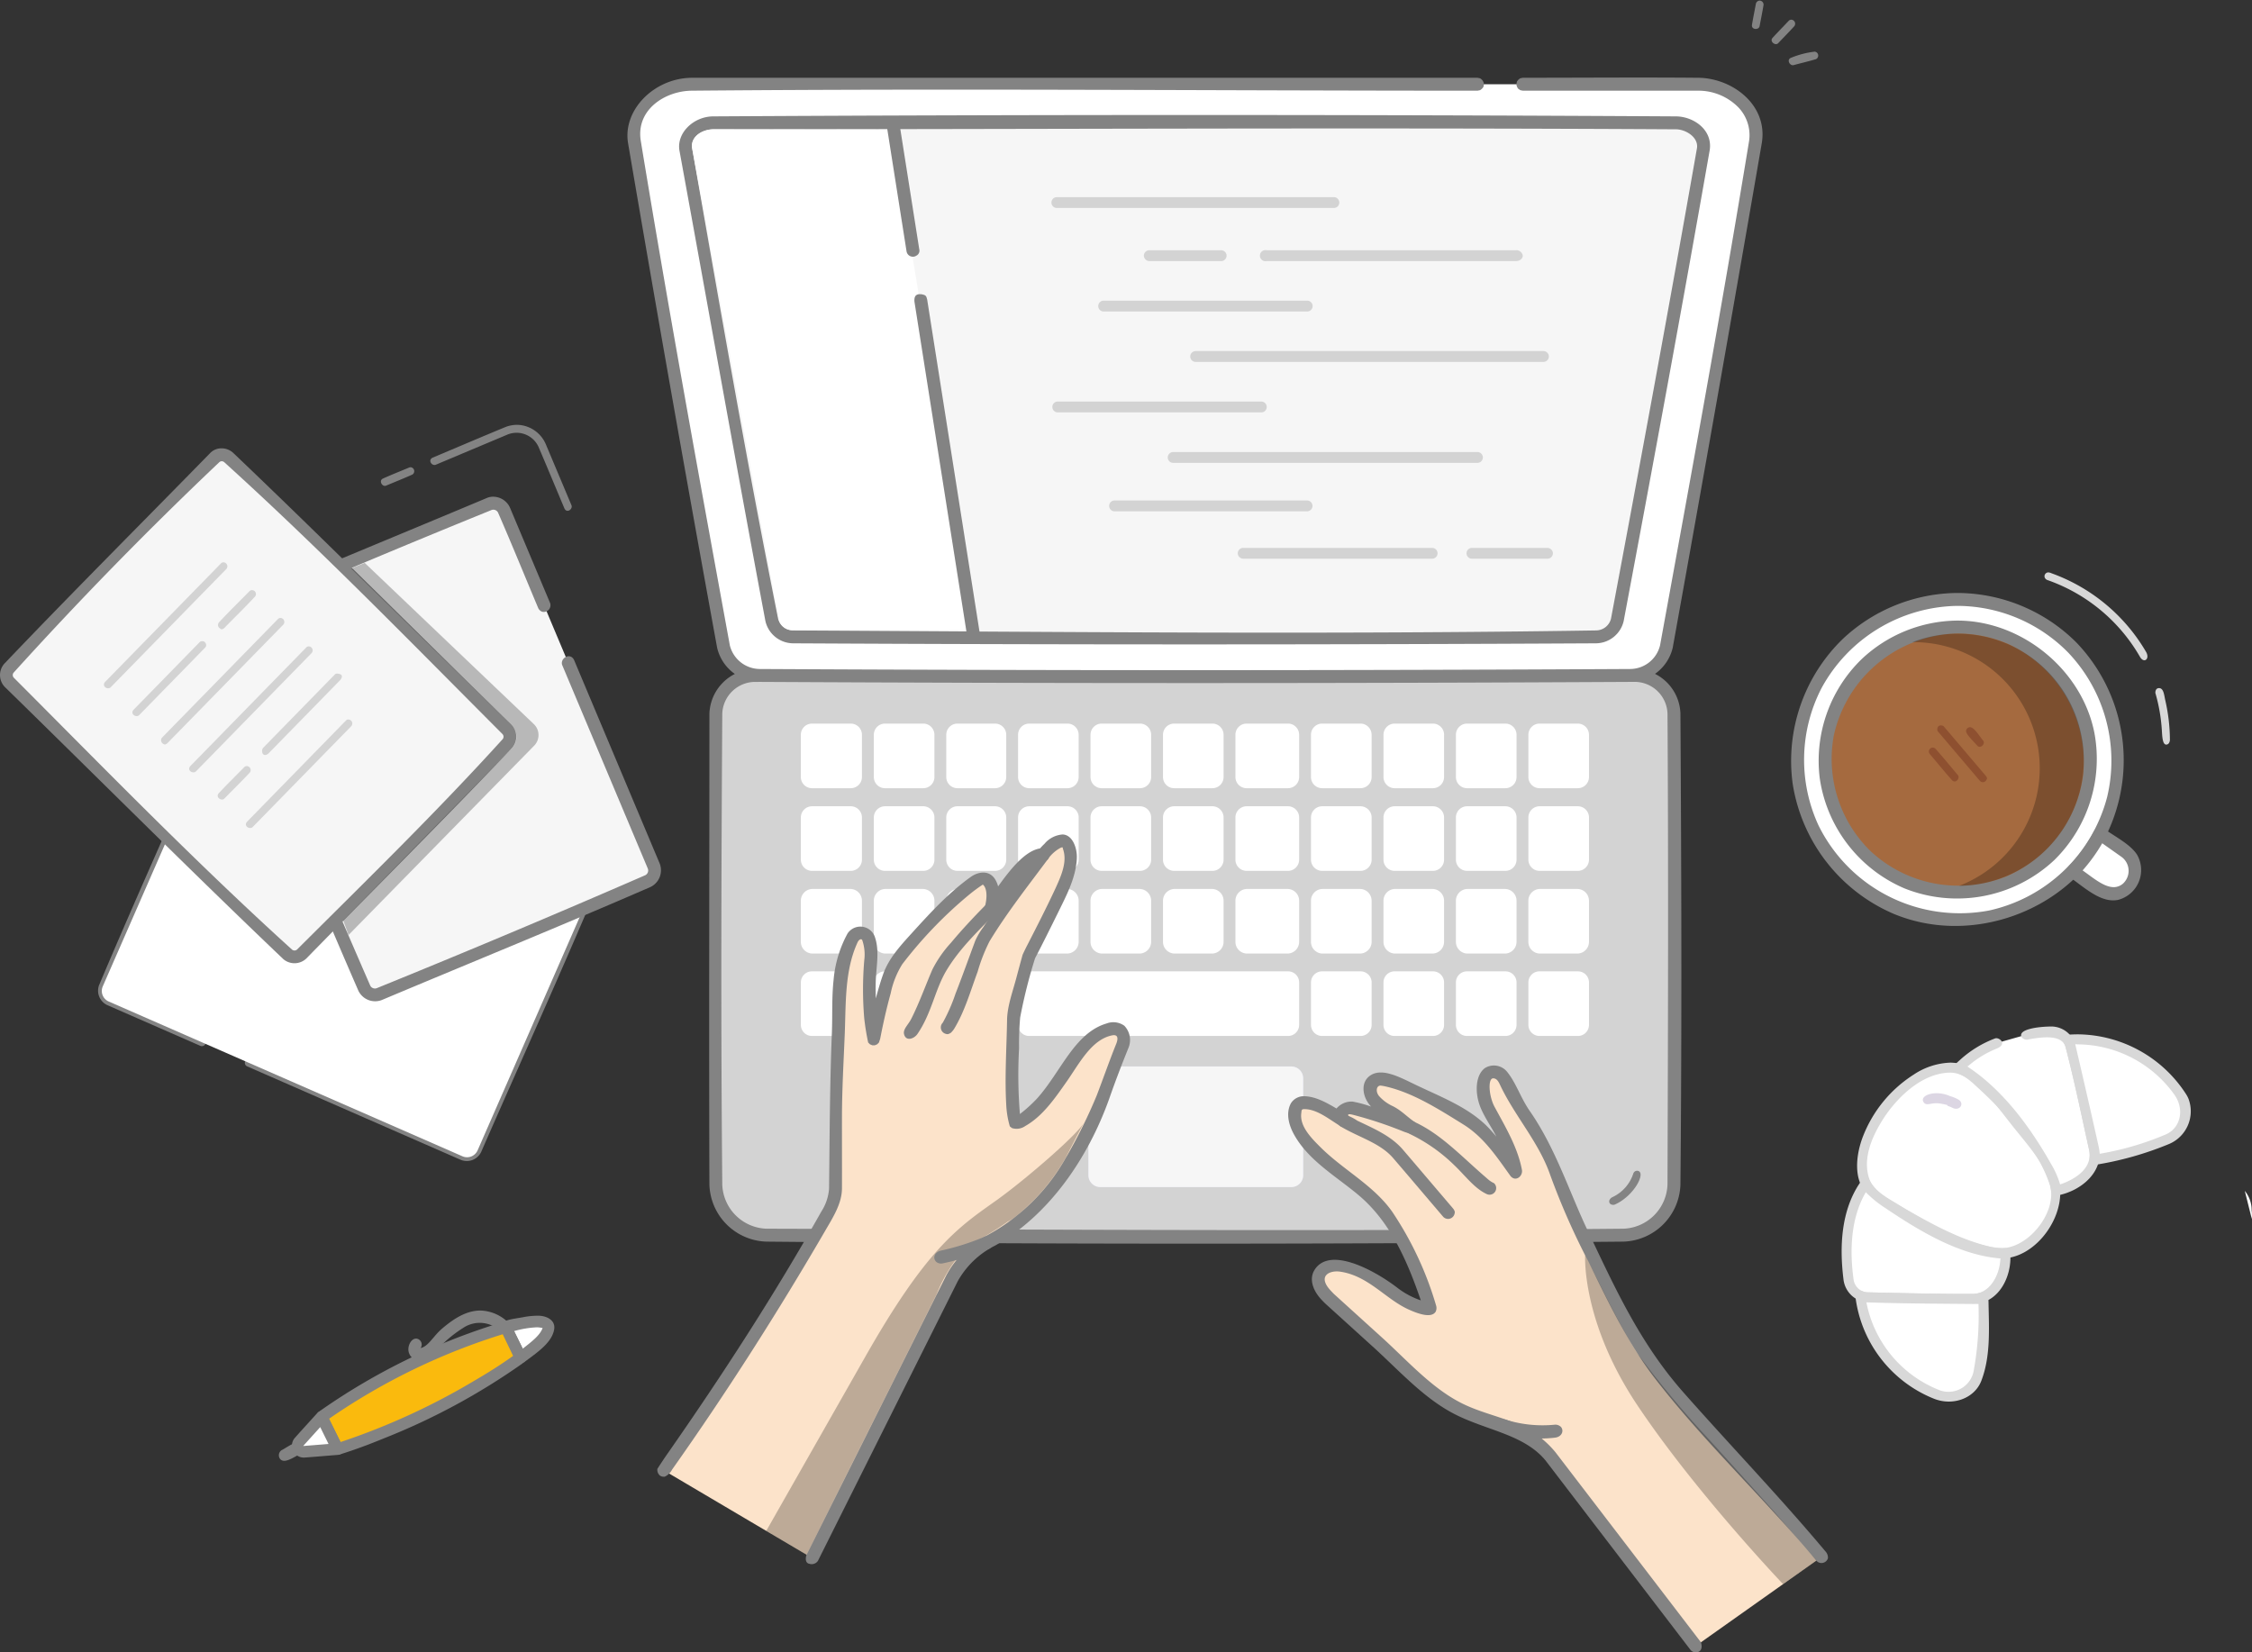 <svg xmlns="http://www.w3.org/2000/svg" width="393.449" height="288.705" viewBox="0 0 393.449 288.705">
  <rect x="0" y="0" width="393.449" height="288.705" fill="#333333" stroke="none"/>
  <g id="Сгруппировать_20378" data-name="Сгруппировать 20378" transform="translate(-1154 -185.33)">
    <path id="Shape" d="M42.184,37.537c0,.035,0,.067,0,.1a11.517,11.517,0,0,1-8.829,10.9l-.1.018c-4.473.76-22.833-8.671-24.323-12.189a.014.014,0,0,1,0-.007C6.439,30.4,12.244,23.2,12.623,22.727s6.221-7.645,12.57-6.447a.017.017,0,0,1,.008,0C28.953,17.008,42,33,42.184,37.537Z" transform="translate(1471.016 355.718)" fill="#fff"/>
    <path id="Shape-2" data-name="Shape" d="M22.756,14.231a13.979,13.979,0,0,1,1.543.147c.68.135,3.741,2.176,6.233,4.779,4.186,4.373,8.2,9.169,10.668,14.542,2.807,6.118-3.431,15.348-10.2,14.709-4.316-.408-8.415-2.55-12.454-4.6-3.835-1.942-7.9-3.929-10.653-6.966-2.1-2.32-1.724-6.476-.472-9.707a22.441,22.441,0,0,1,8.874-10.815A12.274,12.274,0,0,1,22.756,14.231Zm-.141,1.751c-5.089.083-9.481,4.629-11.759,8.251-2.047,3.255-3.637,7.2-2.161,10.737.739,1.77,3.118,2.952,5.277,4.287,5.219,3.228,10.793,6.419,16.7,7.343,5.3.829,10.953-6.355,9.369-11.085-2.264-6.765-7.968-12.7-12.753-17.093C25.979,17.215,24.64,15.967,22.615,15.982Z" transform="translate(1472.057 356.758)" fill="#d8d8d8"/>
    <path id="Shape-3" data-name="Shape" d="M30.173,72.541a10.875,10.875,0,0,1-.94,5.006,5.229,5.229,0,0,1-2.918,2.678,5.305,5.305,0,0,1-1.937.333l-18.3-.278a3.382,3.382,0,0,1-3.3-2.927c-.559-4.1-.9-11.693,2.968-16.984C7.243,63.889,25.6,73.318,30.075,72.558,30.109,72.553,30.14,72.548,30.173,72.541Z" transform="translate(1474.202 331.718)" fill="#fff"/>
    <path id="Shape-4" data-name="Shape" d="M4.835,58.472c.528.116.531.326.762.7,1.525,2.4,4.555,3.8,7.4,5.4,4.371,2.467,8.934,4.811,13.679,5.876a11.945,11.945,0,0,0,2.363.183c1.013-.036,1.016,1.51.885,2.742-.375,3.5-2.645,7.014-6.541,7.025-6.158-.055-12.319-.075-18.474-.282a4.536,4.536,0,0,1-4.1-4.085C.1,70.274.431,64.138,3.614,59.354,3.949,58.85,4.218,58.406,4.835,58.472Zm-.142,2.458C2.065,65.431,1.87,71.161,2.6,76.245A2.58,2.58,0,0,0,5.007,78.37c6.143.135,12.287.3,18.432.28,2.77-.04,4.628-2.978,4.793-6.126,0,0,.357-.042-.436-.113-7.028-.7-13.91-4.884-19.6-8.725a19.688,19.688,0,0,1-3.452-2.779S4.749,60.835,4.693,60.929Z" transform="translate(1475.259 332.753)" fill="#d8d8d8"/>
    <path id="Shape-5" data-name="Shape" d="M57,2.919a36.844,36.844,0,0,1,4.235-.559,3.381,3.381,0,0,1,3.035,1.451,3.346,3.346,0,0,1,.513,1.166l4.08,17.838a5.32,5.32,0,0,1,.076,1.963,5.23,5.23,0,0,1-2.012,3.412,10.874,10.874,0,0,1-4.7,1.961c0-.033,0-.066,0-.1C62.035,25.517,48.991,9.523,45.239,8.8a17.458,17.458,0,0,1,6.778-4.469" transform="translate(1450.979 363.204)" fill="#fff"/>
    <path id="Shape-6" data-name="Shape" d="M60.484.436a4.39,4.39,0,0,1,4.1,3.257q2.1,8.969,4.108,17.961c.819,3.916-2.8,7.444-7.246,8.3a1.16,1.16,0,0,1-1.157-1.1c-.57-3.914-3.771-7.359-6.6-10.913-2.756-3.467-5.476-7.444-9.272-9.187-.819-.376-.956-.351-1.067-.77-.192-.717.466-1.15,1.161-1.8A19.118,19.118,0,0,1,50.535,2.52c.7-.277,2.229.976.307,1.766a17.554,17.554,0,0,0-5.05,3.1s-.5-.229.431.395C52.167,11.851,56.789,18.2,60.314,24.433A15.235,15.235,0,0,1,61.9,28.02s5.967-1.727,5.074-6c-1.328-6-2.565-12.029-4.113-17.979-.6-2.183-3.846-1.856-6.744-1.3A1.13,1.13,0,0,1,55.2,2.32C54.39.928,58.086.434,60.484.436Z" transform="translate(1452.021 364.242)" fill="#d8d8d8"/>
    <path id="Shape-7" data-name="Shape" d="M29.144,103.542A54.49,54.49,0,0,1,28.17,117.2a5.024,5.024,0,0,1-6.628,3.568A21.353,21.353,0,0,1,7.657,103.343l.006-.005a3.342,3.342,0,0,0,1.247.26l18.3.278A5.3,5.3,0,0,0,29.144,103.542Z" transform="translate(1471.372 308.403)" fill="#fff"/>
    <path id="Shape-8" data-name="Shape" d="M6.719,101.424a1.215,1.215,0,0,1,.416.126,2.572,2.572,0,0,0,.728.129c6.143.135,12.287.3,18.432.28a6.854,6.854,0,0,0,1.6-.305c.8-.169,1.1.8,1.119,1.744.078,4.623.4,9.421-1.258,13.74-1.183,3.077-4.978,4.459-8.309,3.116A22.117,22.117,0,0,1,5.758,102.42l.321-.8A.732.732,0,0,1,6.719,101.424Zm.963,2.012A20.672,20.672,0,0,0,20.523,118.8a4.473,4.473,0,0,0,5.937-3.63,53.935,53.935,0,0,0,.8-11.44s.754-.02-1.027-.015c-6.158-.053-12.319-.076-18.474-.282C7.7,103.426,7.679,103.423,7.682,103.437Z" transform="translate(1472.402 309.444)" fill="#d8d8d8"/>
    <path id="Shape-9" data-name="Shape" d="M106.788,15.383a5.025,5.025,0,0,1-2.112,7.226A54.554,54.554,0,0,1,91.521,26.4a5.32,5.32,0,0,0-.076-1.963L87.364,6.6a3.345,3.345,0,0,0-.513-1.166l0-.008a21.354,21.354,0,0,1,19.933,9.956" transform="translate(1428.396 361.58)" fill="#fff"/>
    <path id="Shape-10" data-name="Shape" d="M87.681,3.43A22.748,22.748,0,0,1,106.5,13.881a4.805,4.805,0,0,1,.417.791A6.2,6.2,0,0,1,103.5,22.6a56.926,56.926,0,0,1-12.853,3.626,1.122,1.122,0,0,1-1-1.243,4.645,4.645,0,0,0-.083-1.336c-1.327-6-2.566-12.029-4.114-17.979-.26-.954-.7-1.038-.42-1.663a1.494,1.494,0,0,1,.932-.512c.492-.043.986-.06,1.481-.063Zm-.229,1.751c-.154,0-.347-.137-.28.136q2.109,8.968,4.108,17.961a10,10,0,0,1,.133,1.018,51.118,51.118,0,0,0,11.619-3.408c2.508-1.15,3.21-4.312,1.478-6.846A20.937,20.937,0,0,0,87.451,5.181Z" transform="translate(1429.43 362.618)" fill="#d8d8d8"/>
    <path id="Shape-11" data-name="Shape" d="M33.394,28.039a5.243,5.243,0,0,1,3.6.259l.006,0a7.133,7.133,0,0,1,1.392.577" transform="translate(1457.405 349.372)" fill="#fff"/>
    <path id="Shape-12" data-name="Shape" d="M33.955,25.926a5.794,5.794,0,0,1,2.323.51,6.406,6.406,0,0,1,1.5.627,1.026,1.026,0,0,1,.434.535c.2.706-.585,1.342-1.492.89a6.6,6.6,0,0,0-.689-.292c-.074-.026-.147-.05-.221-.072-.253-.076.767-.025-1.172-.38a4.411,4.411,0,0,0-1.276-.039c-.761.083-1.364.379-1.742-.259C31.135,26.631,32.357,25.915,33.955,25.926Z" transform="translate(1458.427 350.41)" fill="#dcd6e3"/>
    <path id="Shape-13" data-name="Shape" d="M179.792,74.73a5.247,5.247,0,0,1,1.2,3.4s0,0,0,.006a7.135,7.135,0,0,1,.029,1.506" transform="translate(1366.397 318.67)" fill="#fff"/>
    <g id="Element" transform="translate(1171.13 259.556)">
      <path id="Shape-14" data-name="Shape" d="M23.16,140.5a2.9,2.9,0,0,1,.915.2c5.572,2.354,11.083,4.849,16.625,7.274l45.242,19.8a2.774,2.774,0,0,1,1.409,3.477c-6.606,15.639-13.611,31.107-20.418,46.661a2.776,2.776,0,0,1-3.536,1.383l-37.4-16.367a.679.679,0,0,1,.542-1.239c12.477,5.46,24.883,11.083,37.43,16.379a1.386,1.386,0,0,0,1.715-.671Q76.188,194.193,86.1,170.731a1.384,1.384,0,0,0-.671-1.715c-15.007-6.795-30.186-13.209-45.269-19.81-5.531-2.42-11.032-4.911-16.593-7.261a1.384,1.384,0,0,0-1.715.671q-10.5,23.2-20.417,46.657A1.387,1.387,0,0,0,2.139,191L18.47,198.15a.679.679,0,0,1-.542,1.239l-16.339-7.15A2.774,2.774,0,0,1,.18,188.763C6.787,173.124,13.791,157.655,20.6,142.1A2.623,2.623,0,0,1,23.16,140.5Z" transform="translate(0 -90.866)" fill="#838383"/>
      <path id="Shape-15" data-name="Shape" d="M179.545,0a5.567,5.567,0,0,1,4.946,3.334l4.52,10.745c.228.645-.8,1.446-1.247.525-1.513-3.6-3-7.2-4.54-10.792a4.216,4.216,0,0,0-5.344-2.137L165.266,6.982c-.67.237-1.407-.814-.525-1.247,4.227-1.778,8.443-3.584,12.682-5.334A5.606,5.606,0,0,1,179.545,0Z" transform="translate(-106.286 0)" fill="#838383"/>
      <path id="Shape-16" data-name="Shape" d="M5.849.09A.693.693,0,0,1,5.581,1.37c-1.659.043-3.32,0-4.98,0C-.094,1.353-.286.085.566.019c1.659-.043,3.32,0,4.98,0A.543.543,0,0,1,5.849.09Z" transform="translate(49.226 9.597) rotate(-22.813)" fill="#838383"/>
    </g>
    <path id="Shape-17" data-name="Shape" d="M203.071,431.952H53.522a8.923,8.923,0,0,1-8.923-8.923V340.9a6.74,6.74,0,0,1,6.74-6.74H205.254a6.74,6.74,0,0,1,6.74,6.74v82.131A8.923,8.923,0,0,1,203.071,431.952Z" transform="translate(1234.469 -30.813)" fill="#d3d3d3"/>
    <path id="Shape-18" data-name="Shape" d="M203.218,330.523a8.052,8.052,0,0,1,7.765,7.765c.173,27.453.262,54.909,0,82.361a10.3,10.3,0,0,1-9.92,9.92q-74.9.716-149.808,0a10.285,10.285,0,0,1-9.921-9.984c-.091-27.4,0-54.8,0-82.2a8.1,8.1,0,0,1,7.766-7.863Q126.157,330.037,203.218,330.523ZM49.2,332.778a5.768,5.768,0,0,0-5.616,5.539c-.173,27.434-.255,54.871,0,82.3a8,8,0,0,0,7.745,7.695c49.9.142,99.8.476,149.7,0a8,8,0,0,0,7.695-7.745c.092-27.418.173-54.836,0-82.254a5.747,5.747,0,0,0-5.539-5.539C151.862,332.454,100.533,332.778,49.2,332.778Z" transform="translate(1236.606 -28.306)" fill="#838383"/>
    <path id="Shape-19" data-name="Shape" d="M97.311,359.919V367.3a1.954,1.954,0,0,1-1.954,1.954H88.591a1.954,1.954,0,0,1-1.954-1.954v-7.381a1.954,1.954,0,0,1,1.954-1.954h6.766a1.954,1.954,0,0,1,1.954,1.954" transform="translate(1207.279 -46.211)" fill="#fff"/>
    <path id="Shape-20" data-name="Shape" d="M133.317,359.919V367.3a1.954,1.954,0,0,1-1.954,1.954h-6.679a1.954,1.954,0,0,1-1.954-1.954v-7.381a1.954,1.954,0,0,1,1.954-1.954h6.679a1.954,1.954,0,0,1,1.954,1.954" transform="translate(1183.937 -46.211)" fill="#fff"/>
    <path id="Shape-21" data-name="Shape" d="M169.035,359.919V367.3a1.954,1.954,0,0,1-1.954,1.954h-6.567a1.954,1.954,0,0,1-1.954-1.954v-7.381a1.954,1.954,0,0,1,1.954-1.954h6.567a1.954,1.954,0,0,1,1.954,1.954" transform="translate(1160.764 -46.211)" fill="#fff"/>
    <path id="Shape-22" data-name="Shape" d="M204.657,359.919V367.3a1.954,1.954,0,0,1-1.954,1.954h-6.679a1.954,1.954,0,0,1-1.954-1.954v-7.381a1.954,1.954,0,0,1,1.954-1.954H202.7a1.954,1.954,0,0,1,1.954,1.954" transform="translate(1137.797 -46.211)" fill="#fff"/>
    <path id="Shape-23" data-name="Shape" d="M240.492,359.919V367.3a1.954,1.954,0,0,1-1.954,1.954h-6.686A1.954,1.954,0,0,1,229.9,367.3v-7.381a1.954,1.954,0,0,1,1.954-1.954h6.686a1.954,1.954,0,0,1,1.954,1.954" transform="translate(1114.624 -46.211)" fill="#fff"/>
    <path id="Shape-24" data-name="Shape" d="M276.333,359.919V367.3a1.954,1.954,0,0,1-1.954,1.954H267.7a1.954,1.954,0,0,1-1.954-1.954v-7.381a1.954,1.954,0,0,1,1.954-1.954h6.679a1.954,1.954,0,0,1,1.954,1.954" transform="translate(1091.441 -46.211)" fill="#fff"/>
    <path id="Shape-25" data-name="Shape" d="M312.708,359.919V367.3a1.954,1.954,0,0,1-1.954,1.954h-7.226a1.954,1.954,0,0,1-1.954-1.954v-7.381a1.954,1.954,0,0,1,1.954-1.954h7.226a1.954,1.954,0,0,1,1.954,1.954" transform="translate(1068.268 -46.211)" fill="#fff"/>
    <path id="Shape-26" data-name="Shape" d="M349.544,359.919V367.3a1.954,1.954,0,0,1-1.954,1.954H340.9a1.954,1.954,0,0,1-1.954-1.954v-7.381a1.954,1.954,0,0,1,1.954-1.954h6.685a1.954,1.954,0,0,1,1.954,1.954" transform="translate(1044.095 -46.211)" fill="#fff"/>
    <path id="Shape-27" data-name="Shape" d="M385.383,359.919V367.3a1.954,1.954,0,0,1-1.954,1.954H376.75A1.954,1.954,0,0,1,374.8,367.3v-7.381a1.954,1.954,0,0,1,1.954-1.954h6.679a1.954,1.954,0,0,1,1.954,1.954" transform="translate(1020.912 -46.211)" fill="#fff"/>
    <path id="Shape-28" data-name="Shape" d="M421.218,359.919V367.3a1.954,1.954,0,0,1-1.954,1.954h-6.685a1.954,1.954,0,0,1-1.954-1.954v-7.381a1.954,1.954,0,0,1,1.954-1.954h6.685a1.954,1.954,0,0,1,1.954,1.954" transform="translate(997.738 -46.211)" fill="#fff"/>
    <path id="Shape-29" data-name="Shape" d="M457.058,359.919V367.3a1.954,1.954,0,0,1-1.954,1.954h-6.679a1.954,1.954,0,0,1-1.954-1.954v-7.381a1.954,1.954,0,0,1,1.954-1.954H455.1a1.954,1.954,0,0,1,1.954,1.954" transform="translate(974.556 -46.211)" fill="#fff"/>
    <path id="Shape-30" data-name="Shape" d="M97.311,400.818v7.369a1.96,1.96,0,0,1-1.96,1.96H88.6a1.96,1.96,0,0,1-1.96-1.96v-7.369a1.96,1.96,0,0,1,1.96-1.96h6.753a1.96,1.96,0,0,1,1.96,1.96" transform="translate(1207.279 -72.659)" fill="#fff"/>
    <path id="Shape-31" data-name="Shape" d="M133.317,400.818v7.369a1.96,1.96,0,0,1-1.96,1.96H124.69a1.96,1.96,0,0,1-1.96-1.96v-7.369a1.96,1.96,0,0,1,1.96-1.96h6.667a1.96,1.96,0,0,1,1.96,1.96" transform="translate(1183.937 -72.659)" fill="#fff"/>
    <path id="Shape-32" data-name="Shape" d="M169.035,400.818v7.369a1.96,1.96,0,0,1-1.96,1.96h-6.555a1.96,1.96,0,0,1-1.96-1.96v-7.369a1.96,1.96,0,0,1,1.96-1.96h6.555a1.96,1.96,0,0,1,1.96,1.96" transform="translate(1160.764 -72.659)" fill="#fff"/>
    <path id="Shape-33" data-name="Shape" d="M204.657,400.818v7.369a1.96,1.96,0,0,1-1.96,1.96H196.03a1.96,1.96,0,0,1-1.96-1.96v-7.369a1.96,1.96,0,0,1,1.96-1.96H202.7a1.96,1.96,0,0,1,1.96,1.96" transform="translate(1137.797 -72.659)" fill="#fff"/>
    <path id="Shape-34" data-name="Shape" d="M240.492,400.818v7.369a1.96,1.96,0,0,1-1.96,1.96h-6.673a1.96,1.96,0,0,1-1.96-1.96v-7.369a1.96,1.96,0,0,1,1.96-1.96h6.673a1.96,1.96,0,0,1,1.96,1.96" transform="translate(1114.624 -72.659)" fill="#fff"/>
    <path id="Shape-35" data-name="Shape" d="M276.333,400.818v7.369a1.96,1.96,0,0,1-1.96,1.96h-6.667a1.96,1.96,0,0,1-1.96-1.96v-7.369a1.96,1.96,0,0,1,1.96-1.96h6.667a1.96,1.96,0,0,1,1.96,1.96" transform="translate(1091.441 -72.659)" fill="#fff"/>
    <path id="Shape-36" data-name="Shape" d="M312.708,400.818v7.369a1.96,1.96,0,0,1-1.96,1.96h-7.214a1.96,1.96,0,0,1-1.96-1.96v-7.369a1.96,1.96,0,0,1,1.96-1.96h7.214a1.96,1.96,0,0,1,1.96,1.96" transform="translate(1068.268 -72.659)" fill="#fff"/>
    <path id="Shape-37" data-name="Shape" d="M349.544,400.818v7.369a1.96,1.96,0,0,1-1.96,1.96H340.91a1.96,1.96,0,0,1-1.96-1.96v-7.369a1.96,1.96,0,0,1,1.96-1.96h6.673a1.96,1.96,0,0,1,1.96,1.96" transform="translate(1044.095 -72.659)" fill="#fff"/>
    <path id="Shape-38" data-name="Shape" d="M385.383,400.818v7.369a1.96,1.96,0,0,1-1.961,1.96h-6.666a1.96,1.96,0,0,1-1.96-1.96v-7.369a1.96,1.96,0,0,1,1.96-1.96h6.666a1.96,1.96,0,0,1,1.961,1.96" transform="translate(1020.912 -72.659)" fill="#fff"/>
    <path id="Shape-39" data-name="Shape" d="M421.218,400.818v7.369a1.96,1.96,0,0,1-1.96,1.96h-6.673a1.96,1.96,0,0,1-1.96-1.96v-7.369a1.96,1.96,0,0,1,1.96-1.96h6.673a1.96,1.96,0,0,1,1.96,1.96" transform="translate(997.738 -72.659)" fill="#fff"/>
    <path id="Shape-40" data-name="Shape" d="M457.058,400.818v7.369a1.96,1.96,0,0,1-1.96,1.96h-6.666a1.96,1.96,0,0,1-1.961-1.96v-7.369a1.961,1.961,0,0,1,1.961-1.96H455.1a1.96,1.96,0,0,1,1.96,1.96" transform="translate(974.556 -72.659)" fill="#fff"/>
    <path id="Shape-41" data-name="Shape" d="M97.311,441.806v7.183a2.053,2.053,0,0,1-2.053,2.053H88.691a2.053,2.053,0,0,1-2.053-2.053v-7.183a2.053,2.053,0,0,1,2.053-2.054h6.568a2.054,2.054,0,0,1,2.053,2.054" transform="translate(1207.279 -99.107)" fill="#fff"/>
    <path id="Shape-42" data-name="Shape" d="M133.317,441.806v7.183a2.054,2.054,0,0,1-2.054,2.053h-6.48a2.054,2.054,0,0,1-2.054-2.053v-7.183a2.054,2.054,0,0,1,2.054-2.054h6.48a2.054,2.054,0,0,1,2.054,2.054" transform="translate(1183.937 -99.107)" fill="#fff"/>
    <path id="Shape-43" data-name="Shape" d="M169.035,441.806v7.183a2.054,2.054,0,0,1-2.054,2.053h-6.368a2.053,2.053,0,0,1-2.053-2.053v-7.183a2.053,2.053,0,0,1,2.053-2.054h6.368a2.054,2.054,0,0,1,2.054,2.054" transform="translate(1160.764 -99.107)" fill="#fff"/>
    <path id="Shape-44" data-name="Shape" d="M204.657,441.806v7.183a2.054,2.054,0,0,1-2.054,2.053h-6.48a2.054,2.054,0,0,1-2.054-2.053v-7.183a2.054,2.054,0,0,1,2.054-2.054h6.48a2.054,2.054,0,0,1,2.054,2.054" transform="translate(1137.797 -99.107)" fill="#fff"/>
    <path id="Shape-45" data-name="Shape" d="M240.492,441.806v7.183a2.054,2.054,0,0,1-2.054,2.053h-6.486a2.054,2.054,0,0,1-2.054-2.053v-7.183a2.054,2.054,0,0,1,2.054-2.054h6.486a2.054,2.054,0,0,1,2.054,2.054" transform="translate(1114.624 -99.107)" fill="#fff"/>
    <path id="Shape-46" data-name="Shape" d="M276.333,441.806v7.183a2.054,2.054,0,0,1-2.054,2.053H267.8a2.054,2.054,0,0,1-2.054-2.053v-7.183a2.054,2.054,0,0,1,2.054-2.054h6.48a2.054,2.054,0,0,1,2.054,2.054" transform="translate(1091.441 -99.107)" fill="#fff"/>
    <path id="Shape-47" data-name="Shape" d="M312.708,441.806v7.183a2.054,2.054,0,0,1-2.054,2.053h-7.027a2.053,2.053,0,0,1-2.053-2.053v-7.183a2.054,2.054,0,0,1,2.053-2.054h7.027a2.054,2.054,0,0,1,2.054,2.054" transform="translate(1068.268 -99.107)" fill="#fff"/>
    <path id="Shape-48" data-name="Shape" d="M349.544,441.806v7.183a2.053,2.053,0,0,1-2.054,2.053H341a2.054,2.054,0,0,1-2.054-2.053v-7.183A2.054,2.054,0,0,1,341,439.752h6.486a2.053,2.053,0,0,1,2.054,2.054" transform="translate(1044.095 -99.107)" fill="#fff"/>
    <path id="Shape-49" data-name="Shape" d="M385.383,441.806v7.183a2.054,2.054,0,0,1-2.054,2.053h-6.481a2.053,2.053,0,0,1-2.053-2.053v-7.183a2.054,2.054,0,0,1,2.053-2.054h6.481a2.054,2.054,0,0,1,2.054,2.054" transform="translate(1020.912 -99.107)" fill="#fff"/>
    <path id="Shape-50" data-name="Shape" d="M421.218,441.806v7.183a2.053,2.053,0,0,1-2.054,2.053h-6.486a2.054,2.054,0,0,1-2.054-2.053v-7.183a2.054,2.054,0,0,1,2.054-2.054h6.486a2.053,2.053,0,0,1,2.054,2.054" transform="translate(997.738 -99.107)" fill="#fff"/>
    <path id="Shape-51" data-name="Shape" d="M457.058,441.806v7.183A2.053,2.053,0,0,1,455,451.042h-6.481a2.054,2.054,0,0,1-2.054-2.053v-7.183a2.054,2.054,0,0,1,2.054-2.054H455a2.053,2.053,0,0,1,2.053,2.054" transform="translate(974.556 -99.107)" fill="#fff"/>
    <path id="Shape-52" data-name="Shape" d="M97.311,482.442v7.419a1.935,1.935,0,0,1-1.935,1.935h-6.8a1.935,1.935,0,0,1-1.935-1.935v-7.419a1.935,1.935,0,0,1,1.935-1.936h6.8a1.935,1.935,0,0,1,1.935,1.936" transform="translate(1207.279 -125.465)" fill="#fff"/>
    <path id="Shape-53" data-name="Shape" d="M133.317,482.442v7.419a1.935,1.935,0,0,1-1.935,1.935h-6.716a1.935,1.935,0,0,1-1.935-1.935v-7.419a1.936,1.936,0,0,1,1.935-1.936h6.716a1.935,1.935,0,0,1,1.935,1.936" transform="translate(1183.937 -125.465)" fill="#fff"/>
    <path id="Shape-54" data-name="Shape" d="M169.035,482.442v7.419A1.935,1.935,0,0,1,167.1,491.8h-6.6a1.935,1.935,0,0,1-1.935-1.935v-7.419a1.935,1.935,0,0,1,1.935-1.936h6.6a1.935,1.935,0,0,1,1.935,1.936" transform="translate(1160.764 -125.465)" fill="#fff"/>
    <path id="Shape-55" data-name="Shape" d="M385.383,482.442v7.419a1.935,1.935,0,0,1-1.935,1.935h-6.717a1.935,1.935,0,0,1-1.935-1.935v-7.419a1.935,1.935,0,0,1,1.935-1.936h6.717a1.936,1.936,0,0,1,1.935,1.936" transform="translate(1020.912 -125.465)" fill="#fff"/>
    <path id="Shape-56" data-name="Shape" d="M349.544,482.442v7.419a1.935,1.935,0,0,1-1.935,1.935h-6.723a1.935,1.935,0,0,1-1.935-1.935v-7.419a1.936,1.936,0,0,1,1.935-1.936h6.723a1.935,1.935,0,0,1,1.935,1.936" transform="translate(1044.095 -125.465)" fill="#fff"/>
    <path id="Shape-57" data-name="Shape" d="M243.18,482.442v7.419a1.935,1.935,0,0,1-1.935,1.935H196.006a1.935,1.935,0,0,1-1.936-1.935v-7.419a1.936,1.936,0,0,1,1.936-1.936h45.238a1.936,1.936,0,0,1,1.935,1.936" transform="translate(1137.796 -125.465)" fill="#fff"/>
    <path id="Shape-58" data-name="Shape" d="M421.218,482.442v7.419a1.935,1.935,0,0,1-1.935,1.935H412.56a1.935,1.935,0,0,1-1.935-1.935v-7.419a1.935,1.935,0,0,1,1.935-1.936h6.722a1.935,1.935,0,0,1,1.935,1.936" transform="translate(997.738 -125.465)" fill="#fff"/>
    <path id="Shape-59" data-name="Shape" d="M457.058,482.442v7.419a1.935,1.935,0,0,1-1.935,1.935h-6.717a1.935,1.935,0,0,1-1.935-1.935v-7.419a1.936,1.936,0,0,1,1.935-1.936h6.717a1.935,1.935,0,0,1,1.935,1.936" transform="translate(974.556 -125.465)" fill="#fff"/>
    <path id="Shape-60" data-name="Shape" d="M264.318,548.629H230.942a2.073,2.073,0,0,1-2.073-2.074V529.63a2.073,2.073,0,0,1,2.073-2.073h33.376a2.074,2.074,0,0,1,2.074,2.073v16.925a2.074,2.074,0,0,1-2.074,2.074" transform="translate(1115.29 -155.895)" fill="#d5d4ea"/>
    <path id="Shape-61" data-name="Shape" d="M264.318,548.629H230.942a2.073,2.073,0,0,1-2.073-2.074V529.63a2.073,2.073,0,0,1,2.073-2.073h33.376a2.074,2.074,0,0,1,2.074,2.073v16.925a2.074,2.074,0,0,1-2.074,2.074" transform="translate(1115.29 -155.895)" fill="#f6f6f6"/>
    <path id="Shape-62" data-name="Shape" d="M159.33,41.734H189.89c6.24,0,11.014,4.811,10.072,10.15L184.426,139.9a6.428,6.428,0,0,1-6.448,5.13H26.109a6.429,6.429,0,0,1-6.449-5.13L4.125,51.884c-.942-5.339,3.832-10.15,10.072-10.15H151.411" transform="translate(1260.721 158.314)" fill="#fff"/>
    <path id="Shape-63" data-name="Shape" d="M188.017,38.469c5.906.089,12.126,4.739,11.034,11.4q-7.61,44.116-15.563,88.172a7.756,7.756,0,0,1-7.457,5.978q-76.02.405-152.042,0a7.717,7.717,0,0,1-7.457-5.978Q8.485,94,.97,49.87C.021,44.1,5.523,38.528,12.084,38.469H149.378l.432.086a1.311,1.311,0,0,1,.7,1.042l-.086.432a1.5,1.5,0,0,1-.61.61l-.432.086c-45.782,0-91.566-.414-137.347,0-4.591.069-9.693,3.3-8.847,8.718,4.839,29.453,10.2,58.82,15.564,88.181a5.439,5.439,0,0,0,5.265,4.142q76,.405,151.995,0a5.406,5.406,0,0,0,5.264-4.142c5.36-29.363,10.738-58.726,15.564-88.181a7.027,7.027,0,0,0-1.863-5.784,9.789,9.789,0,0,0-7.118-2.935H157.3l-.432-.086-.366-.244a1.49,1.49,0,0,1-.33-.8l.086-.432a1.5,1.5,0,0,1,.61-.61l.432-.086C167.537,38.468,177.777,38.376,188.017,38.469Z" transform="translate(1262.756 160.451)" fill="#838383"/>
    <path id="Shape-64" data-name="Shape" d="M207.4,65.486l-.712,3.9-14.3,78.249a3.783,3.783,0,0,1-3.792,3H48.443a3.784,3.784,0,0,1-3.792-3L29.642,65.486c-.451-2.453,1.822-4.663,4.789-4.663H202.613C205.581,60.823,207.853,63.033,207.4,65.486Z" transform="translate(1244.178 145.968)" fill="#f6f6f6" fill-rule="evenodd"/>
    <path id="Shape-65" data-name="Shape" d="M200.653,57.186c3.106.054,6.384,2.415,5.829,5.918-4.841,27.61-9.888,54.881-15.031,82.272a5.026,5.026,0,0,1-4.835,3.875q-70.135.374-140.272,0a5.007,5.007,0,0,1-4.836-3.875C36.369,118,31.5,90.574,26.49,63.174c-.536-3.061,2.42-5.929,5.816-5.988Q116.478,56.7,200.653,57.186ZM32.392,59.44c-1.908.011-4.011,1.269-3.69,3.292,4.807,27.45,9.546,54.918,15.025,82.241A2.728,2.728,0,0,0,46.368,147c46.751.249,93.51.734,140.256,0a2.713,2.713,0,0,0,2.614-2.049c5.141-27.383,10.22-54.842,15.02-82.214.295-1.862-1.9-3.262-3.631-3.292C144.549,59.115,88.47,59.44,32.392,59.44Z" transform="translate(1246.22 148.478)" fill="#838383"/>
    <path id="Shape-66" data-name="Shape" d="M82.018,151.518H50.277a2.4,2.4,0,0,1-2.359-1.967l-15.1-82.161c-.323-1.757,1.25-3.264,3.682-3.374l31.165.053Z" transform="translate(1242.115 143.902)" fill="#fff" fill-rule="evenodd"/>
    <path id="Shape-67" data-name="Shape" d="M.087.81C.348.11.476.05,1.169,0H60.635c1.152.083,1.671,2.135,0,2.255H1.169C-.315,2.149,0,1.2.087.81Z" transform="translate(1315.809 236.53) rotate(81.045)" fill="#838383"/>
    <path id="Shape-68" data-name="Shape" d="M.029.835A1.186,1.186,0,0,1,1.117,0H23.654a.968.968,0,0,1,1.021.651,1.12,1.12,0,0,1-1.021,1.6H1.117A1.168,1.168,0,0,1,.029.835Z" transform="translate(1310.922 205.512) rotate(81.045)" fill="#838383"/>
    <path id="Shape-69" data-name="Shape" d="M257.246,123.84H269.8a.949.949,0,0,1,0,1.9H257.3a.987.987,0,0,1-1-.864.94.94,0,0,1,.943-1.035" transform="translate(1097.55 105.212)" fill="rgba(255,255,255,0.3)"/>
    <path id="Shape-70" data-name="Shape" d="M359.6,124.732a.853.853,0,0,1-.348.726,1.333,1.333,0,0,1-.834.28H314.855a.973.973,0,1,1,0-1.9h43.5a1.16,1.16,0,0,1,1.248.893" transform="translate(1060.446 105.212)" fill="rgba(255,255,255,0.3)"/>
    <path id="Shape-71" data-name="Shape" d="M322.2,225.544H269.035a.947.947,0,1,1,0-1.895H322.2a.947.947,0,1,1,0,1.895" transform="translate(1089.925 40.659)" fill="rgba(255,255,255,0.3)"/>
    <path id="Shape-72" data-name="Shape" d="M322.2,225.544H269.035a.947.947,0,1,1,0-1.895H322.2a.947.947,0,1,1,0,1.895" transform="translate(1089.925 40.659)" fill="rgba(255,255,255,0.3)"/>
    <path id="Shape-73" data-name="Shape" d="M303.675,271.057h33.014a.947.947,0,0,1,0,1.894H303.744a1,1,0,0,1-.991-.729.949.949,0,0,1,.255-.89.937.937,0,0,1,.667-.275" transform="translate(1067.522 9.998)" fill="rgba(255,255,255,0.3)"/>
    <path id="Shape-74" data-name="Shape" d="M430.95,271.786a.95.95,0,0,1-.254.89.937.937,0,0,1-.667.275h-13.2a.947.947,0,0,1,0-1.894H429.96a1,1,0,0,1,.991.729" transform="translate(994.335 9.998)" fill="rgba(255,255,255,0.3)"/>
    <g id="Сгруппировать_20377" data-name="Сгруппировать 20377" transform="translate(1337.691 219.774)">
      <path id="Shape-75" data-name="Shape" d="M259.909,99.474h-48.4a.947.947,0,1,1,0-1.895h48.4a.947.947,0,1,1,0,1.895" transform="translate(-210.558 -97.579)" fill="#d3d3d3"/>
      <path id="Shape-76" data-name="Shape" d="M257.246,123.84H269.8a.949.949,0,0,1,0,1.9H257.3a.987.987,0,0,1-1-.864.94.94,0,0,1,.943-1.035" transform="translate(-240.141 -114.563)" fill="#d3d3d3"/>
      <path id="Shape-77" data-name="Shape" d="M359.6,124.732a.853.853,0,0,1-.348.726,1.333,1.333,0,0,1-.834.28H314.855a.973.973,0,1,1,0-1.9h43.5a1.16,1.16,0,0,1,1.248.893" transform="translate(-277.245 -114.563)" fill="#d3d3d3"/>
      <path id="Shape-78" data-name="Shape" d="M270.231,150.674H234.668a.947.947,0,0,1,0-1.895h35.563a.947.947,0,0,1,0,1.895" transform="translate(-225.538 -130.692)" fill="#d3d3d3"/>
      <path id="Shape-79" data-name="Shape" d="M340.929,175.609H280.171a.947.947,0,0,1,0-1.895h60.758a.947.947,0,0,1,0,1.895" transform="translate(-254.967 -146.819)" fill="#d3d3d3"/>
      <path id="Shape-80" data-name="Shape" d="M247.532,200.576H211.969a.947.947,0,1,1,0-1.895h35.563a.947.947,0,1,1,0,1.895" transform="translate(-210.858 -162.968)" fill="#d3d3d3"/>
      <path id="Shape-81" data-name="Shape" d="M322.2,225.544H269.035a.947.947,0,1,1,0-1.895H322.2a.947.947,0,1,1,0,1.895" transform="translate(-247.765 -179.115)" fill="#d3d3d3"/>
      <path id="Shape-82" data-name="Shape" d="M273.7,249.5H240.069a.947.947,0,0,1,0-1.895H273.7a.947.947,0,1,1,0,1.895" transform="translate(-229.032 -194.607)" fill="#d3d3d3"/>
      <path id="Shape-83" data-name="Shape" d="M303.675,271.057h33.014a.947.947,0,0,1,0,1.894H303.744a1,1,0,0,1-.991-.729.949.949,0,0,1,.255-.89.937.937,0,0,1,.667-.275" transform="translate(-270.169 -209.776)" fill="#d3d3d3"/>
      <path id="Shape-84" data-name="Shape" d="M430.95,271.786a.95.95,0,0,1-.254.89.937.937,0,0,1-.667.275h-13.2a.947.947,0,0,1,0-1.894H429.96a1,1,0,0,1,.991.729" transform="translate(-343.356 -209.776)" fill="#d3d3d3"/>
    </g>
    <path id="Shape-85" data-name="Shape" d="M.139,1.755C-.871.391,3.841-.825,7.21.724a.869.869,0,0,1,.393.644c-.022.494-.554.754-1.171.49a6.883,6.883,0,0,0-5.477.094A.713.713,0,0,1,.139,1.755Z" transform="translate(1441.449 390.955) rotate(132.195)" fill="#838383"/>
    <path id="Shape-86" data-name="Shape" d="M4.82.171A.691.691,0,0,1,4.662,1.5c-1.343.032-2.686,0-4.03,0C-.027,1.481-.363.213.6.145A15.505,15.505,0,0,1,4.82.171Z" transform="translate(1466.346 195.423) rotate(-14.838)" fill="#838383"/>
    <path id="Shape-87" data-name="Shape" d="M0,.782A.7.7,0,0,1,.643.013c1.257-.029,2.514,0,3.771,0,.685.016.887,1.293.031,1.352-1.257.029-2.514,0-3.771,0A.691.691,0,0,1,0,.782Z" transform="translate(1462.238 185.582) rotate(100.532)" fill="#838383"/>
    <path id="Shape-88" data-name="Shape" d="M.148,1.141A.705.705,0,0,1,.623.013c1.372-.029,2.745,0,4.117,0,.7.015.827,1.3.028,1.352-1.372.029-2.745,0-4.117,0A.609.609,0,0,1,.148,1.141Z" transform="matrix(-0.688, 0.726, -0.726, -0.688, 1467.932, 189.451)" fill="#838383"/>
    <path id="Shape-89" data-name="Shape" d="M3.745,113.623C15.191,97.531,29.152,74.706,32.86,67.907a7.436,7.436,0,0,0,.908-3.562V51.807c0-6.2.676-15.665.676-21.751a22.5,22.5,0,0,1,2.346-9.552,1.482,1.482,0,0,1,2.7.064,9.958,9.958,0,0,1,.366,4.755,50.154,50.154,0,0,0,.564,12.931S42.333,28.028,44.136,25.1,58.11,9.547,59.688,10.11s1.916,3.155,1.239,5.409c0,0,5.747-9.579,9.129-9.466,0,0,2.141-2.7,3.606-2.367s1.8,4.17-.676,9.241-4.057,8.227-5.409,10.819c0,0-2.7,9.692-2.7,11.044s-.676,14.65.225,18.031c0,0,1.24.676,5.3-4.057s6.152-9.713,9.4-11.425c2.622-1.384,3.81-1,4.2.278a2.817,2.817,0,0,1-.125,1.9c-.8,1.919-2.568,6.459-3.328,8.8A128.663,128.663,0,0,1,73.324,62.4,41.2,41.2,0,0,1,60.172,73.884a14.038,14.038,0,0,0-6.055,6.195L29.684,128.945" transform="translate(1266.205 328.597)" fill="#fce3ca" fill-rule="evenodd"/>
    <path id="Shape-90" data-name="Shape" d="M71.419.466c1.784.052,2.524,2.421,2.5,3.945,0,.268-.021.537-.046.8C73.579,8.3,72.1,11.13,70.679,14.02c-1.309,2.657-2.625,5.309-3.989,7.937l-.074.141a90.849,90.849,0,0,0-2.6,10.337,51.32,51.32,0,0,0-.192,5.393,83.08,83.08,0,0,0,.147,11.484,25.317,25.317,0,0,0,3.013-2.734c4.169-4.657,6.525-11.439,12.132-13.092a3.306,3.306,0,0,1,3.1.4,3.607,3.607,0,0,1,.7,3.918c-1.185,2.931-2.325,5.905-3.365,8.9C75.827,57.087,69.065,66.96,59.63,72.3a15.328,15.328,0,0,0-6.52,6.218L28.678,127.385a1.321,1.321,0,0,1-1.512.5s-.9-.073-.5-1.512L51.1,77.508a16.727,16.727,0,0,1,7.131-7A34.7,34.7,0,0,0,71.954,57.02a90.2,90.2,0,0,0,5.433-10.945c1.17-3.048,2.221-6.09,3.437-9.1.244-.636.446-1.653-.764-1.406-3.589.733-5.72,4.921-7.881,8.016-2.074,2.95-4.2,6.077-7.254,7.809a2.644,2.644,0,0,1-2.337.372l-.377-.3a16.109,16.109,0,0,1-.6-3.3c-.336-5.148.041-10.309.119-15.513.1-2.4,1-4.778,1.641-7.213q.524-1.983,1.073-3.959s.4-.877.767-1.584c1.694-3.3,3.376-6.582,4.96-9.986,1-2.192,2.138-4.7,1.314-6.941-.056-.152.074-.4-.461-.147a6.449,6.449,0,0,0-2.085,1.839s-.027.329-.924.446c-1.54-.034-2.82,1.725-4.138,3.293a46.09,46.09,0,0,0-3.939,5.528l-.376.439-.423.184-.461,0-.423-.186-.312-.34-.15-.437.038-.46c.418-1.41.474-3.241-.336-3.912a28.347,28.347,0,0,0-2.6,1.94A74.657,74.657,0,0,0,43.416,23.137a15.471,15.471,0,0,0-2.026,5.1c-.726,2.613-1.315,5.26-1.832,7.916l-.215.662-.312.315-.409.17H38.18l-.409-.171-.311-.316a41.458,41.458,0,0,1-.694-4.3,60.5,60.5,0,0,1,.011-10.066,7.732,7.732,0,0,0-.349-3.513c-.151-.336-.581-.126-.811.365-2.273,4.907-2.031,10.551-2.246,15.946-.189,4.731-.467,9.466-.49,14.212-.007,4.3.015,8.6,0,12.893-.031,2.611-1.526,4.942-2.906,7.318C21.646,84,12.71,97.984,3.19,111.45a2.7,2.7,0,0,1-1.27,1.22,1.17,1.17,0,0,1-.841-.193,1.321,1.321,0,0,1-.446-1.17s.85-1.343,1.8-2.7C12,94.9,21.213,80.684,29.276,66.349a8.516,8.516,0,0,0,1.35-3.971c.107-9.046.119-18.006.493-27.227.122-3.108-.038-6.235.306-9.332a20.574,20.574,0,0,1,2.433-8.051,2.683,2.683,0,0,1,4.806.706c.82,2.484.178,5.186.114,7.841-.023.933-.014,1.866.019,2.8,0,0,.634-2.43,1.292-4.274.931-2.61,2.835-4.761,4.714-6.827,3.282-3.608,6.544-7.24,10.569-10.122,1.338-.958,3.229-1.229,4.253.385a4.537,4.537,0,0,1,.537,1.262c2.094-2.918,4.664-6.2,7.325-6.637.247-.277.5-.546.772-.8A4.568,4.568,0,0,1,71.419.466Z" transform="translate(1268.219 330.661)" fill="#838383"/>
    <path id="Shape-91" data-name="Shape" d="M158.793,7.257a1.166,1.166,0,0,1,.814,1.8c-3.528,4.75-7.212,9.41-10.282,14.463a29.88,29.88,0,0,0-2.081,5.32c-1.257,3.383-2.253,6.936-4.11,9.985a4.273,4.273,0,0,1-.548.664c-.538.361-.717.256-.976.184a1.165,1.165,0,0,1-.542-1.835,1,1,0,0,0,.117-.148,30.627,30.627,0,0,0,2.189-5.005c1.2-3.064,2.3-6.159,3.456-9.261a12.485,12.485,0,0,1,1.364-2.318c3-4.53,6.258-8.88,9.49-13.24A1.244,1.244,0,0,1,158.793,7.257Z" transform="translate(1177.559 326.27)" fill="#838383"/>
    <path id="Shape-92" data-name="Shape" d="M137.864,34.056a1.134,1.134,0,0,1,.7,1.918c-3.1,3.116-6.35,6.253-8.587,10-2,3.352-2.581,7.48-5.061,11.083-.6.864-2.03,1.329-2.335.011-.2-.866.726-1.61,1.259-2.662,1.4-2.774,2.459-5.751,3.684-8.6a20.6,20.6,0,0,1,3.26-4.695c1.925-2.308,3.979-4.5,6.092-6.639A1.227,1.227,0,0,1,137.864,34.056Z" transform="translate(1189.364 308.937)" fill="#838383"/>
    <path id="Shape-93" data-name="Shape" d="M61.516,218.618l7.87-15.781s13.893-27.748,14.852-29.743a26.669,26.669,0,0,1,3.108-5.68,16.865,16.865,0,0,1,4.491-3.953,51.843,51.843,0,0,0,4.874-3.071s1.036-.307,4.491-3.723a35.39,35.39,0,0,0,5.642-7.522l3.07-5.948c-1.055,2.021-10.449,10.12-15.362,13.6-6.565,4.647-12.049,8.317-22.825,27.314L54.471,214.459Z" transform="translate(1233.398 238.35)" fill="rgba(0,0,0,0.25)" style="mix-blend-mode: overlay;isolation: isolate"/>
    <path id="Shape-94" data-name="Shape" d="M9.91.081a1.149,1.149,0,0,1-.278,2.186A43.554,43.554,0,0,1,1,2.264a1.391,1.391,0,0,1-.863-.579C-.289.906.3-.076,1.6.062A42.416,42.416,0,0,0,9.438.02S9.494-.054,9.91.081Z" transform="translate(1316.933 404.229) rotate(-17.327)" fill="#838383"/>
    <path id="Shape-95" data-name="Shape" d="M96.145,88.727C88.391,79.426,72.43,62.455,69.063,58.3c-5.654-6.979-8.022-12.249-11.708-19.729S51.285,26.1,49.876,21.875,46.732,15.045,43.7,10.71,41.1,4.1,38.819,3.989c-1.012-.048-1.467.889-1.66,1.944a6.869,6.869,0,0,0,.644,4.3c1.038,2.074,4.052,6.332,4.919,11.318,0,0-4.119-5.745-6.288-7.7S28.087,8.867,23.318,6.59a12.106,12.106,0,0,0-4.28-1.336,1.759,1.759,0,0,0-1.856,2.073c.2,1.036,1,2.388,3.425,3.6a31.172,31.172,0,0,1,3.9,2.818s-9.973-3.794-11.057-3.469a1.349,1.349,0,0,0-.759,2.276S5.431,7.457,4.347,10.168s1.244,6.558,7.8,11.49c7.263,5.461,7.588,6.613,10.3,10.949S27.762,45.29,27.762,45.29s-2.71.325-7.154-3.252-9.3-5.254-11.179-3.814c-2.47,1.889-.783,3.891.764,5.414l8.745,7.929c2.509,2.306,5.932,5.469,8.824,8.031,3.668,3.249,9,5.179,12.8,6.223a16.262,16.262,0,0,1,8.2,5.322l25.382,33.162" transform="translate(1376.11 368.614)" fill="#fce3ca" fill-rule="evenodd"/>
    <path id="Shape-96" data-name="Shape" d="M3.744,6.185C5.7,6.25,7.527,7.289,9.3,8.328A3.435,3.435,0,0,1,12.124,7.12a21.842,21.842,0,0,1,3.08.822s.267.2-.091-.212c-1.3-1.549-1.678-4.09.2-5.241,2.05-1.258,5.034.361,7.779,1.682,4.5,2.171,9.4,3.97,12.846,7.609.444.469.868.957,1.285,1.45-.973-1.9-2.3-3.682-2.952-5.592-.771-2.259-.681-5.155.959-6.376a2.976,2.976,0,0,1,3.941.733c1.563,1.977,2.308,4.495,3.917,6.8C47.615,15.319,50,22.987,53.2,29.686c4.639,9.73,9.007,19.518,16.728,28.26,8.229,9.315,16.841,18.268,24.809,27.775a1.549,1.549,0,0,1,.417,1.2,1.18,1.18,0,0,1-1.963.468c-9.137-10.94-19.5-20.626-28.13-31.75-4.865-6.271-8.313-13.548-11.809-20.674a125.613,125.613,0,0,1-6.6-14.985C44.7,14.3,40.5,9.706,37.971,4.405c-.3-.625-.569-1.307-1.262-1.351-1.005-.064-.81,3.108.21,4.992,1.927,3.558,4.041,7.088,4.777,11,.2,1.068-1.062,2.161-1.981,1.1-2.387-3.317-4.639-6.789-8.26-9.035-4.341-2.692-8.88-5.6-13.7-6.661q-.143-.032-.288-.058c-.138-.025-.276-.045-.416-.06-.713-.074-1.012.931-.335,1.8A7.236,7.236,0,0,0,19.2,7.947c.424.227.471.262.68.393,1.109.7,2.047,1.66,3.117,2.373,0,0,.788.767.428,1.478-.375.741-1.417.538-2.326.2a70.709,70.709,0,0,0-8.9-2.959c-.444-.1-1.182-.283-.726.341a1.455,1.455,0,0,1,.254.777,1.163,1.163,0,0,1-1.845.813c-.372-.254-.411-.276-.57-.379C7.524,9.832,5.607,8.391,3.595,8.439c-.451.01-.392.317-.438.625-.343,2.293,1.613,4.319,3.451,6.131C10.574,19.105,15.761,21.752,19,26.316a59.039,59.039,0,0,1,7.714,16.477,1.456,1.456,0,0,1-.1,1.054c-.739,1.126-2.9.416-4.706-.4-4.073-1.841-7.011-5.881-11.96-6.612-1.809-.267-3.929.685-1.848,3.1.307.356.777.82.777.82l8.73,7.916c4.339,3.992,8.409,8.52,13.444,11.088,4.4,2.245,9.385,2.758,13.29,5.6A17.744,17.744,0,0,1,47.485,68.3l.066.08,25.4,33.18s.47,1.158-.3,1.64a1.188,1.188,0,0,1-1.495-.269L45.789,69.784c-3.78-4.539-10.334-5.219-15.872-8.07-5.225-2.69-9.376-7.278-13.832-11.377l-8.76-7.943c-.161-.159-.32-.318-.475-.481q-.2-.2-.385-.418c-1.157-1.316-2.034-3.278-1.018-4.941,2.544-4.16,10.15-.188,14.36,3a14.188,14.188,0,0,0,4.17,2.278l.051.016C21.676,34.961,18.678,28.111,13.2,23.5,9.158,20.1,4.258,17.357,1.771,12.667.906,11.035.454,9.026,1.337,7.414A2.639,2.639,0,0,1,3.744,6.185Z" transform="translate(1378.201 370.678)" fill="#838383"/>
    <path id="Shape-97" data-name="Shape" d="M26.556,25.051a8.456,8.456,0,0,1,2.249,1.09c2.833,1.356,5.806,2.608,7.883,4.971,1.8,2.1,3.594,4.215,5.391,6.323l3.51,4.121c.325.487.237.609.2.839a1.166,1.166,0,0,1-1.971.554c-2.942-3.449-5.858-6.9-8.832-10.358-2.3-2.612-6.076-3.6-9.053-5.42A1.139,1.139,0,0,1,26.556,25.051Z" transform="translate(1362.339 354.994)" fill="#838383"/>
    <path id="Shape-98" data-name="Shape" d="M59.917,28.423c.3.035-.037-.1.667.233,4.666,2.232,8.156,6.118,12.609,9.913a4.129,4.129,0,0,0,1.024.662,1.156,1.156,0,0,1-1.283,1.9c-2.148-1-3.745-3.226-5.676-5.061a29.1,29.1,0,0,0-7.9-5.5,1.33,1.33,0,0,1-.607-.687,1.131,1.131,0,0,1,1.086-1.466Z" transform="translate(1340.792 352.813)" fill="#838383"/>
    <path id="Shape-99" data-name="Shape" d="M1.021,0a1.7,1.7,0,0,1,.553.08A21.7,21.7,0,0,0,10.027.027a1.43,1.43,0,0,1,1.047.305c.62.625.309,1.716-.886,1.967A20.981,20.981,0,0,1,.758,2.217C-.209,1.961-.383.07,1.021,0Z" transform="matrix(0.995, 0.1, -0.1, 0.995, 1415.742, 433.212)" fill="#838383"/>
    <path id="Shape-100" data-name="Shape" d="M182.3,152.119l5.842-4.128L180.8,139.53s-9.783-10.927-12.81-14.177a169.125,169.125,0,0,1-11-13.363c-2.142-3.1-5.907-10.669-5.907-10.669l-3.36-6.682s-.693,11.547,9.137,26.248c10.2,15.25,25.442,31.232,25.442,31.232" transform="translate(1283.221 309.986)" fill="rgba(0,0,0,0.25)" style="mix-blend-mode: overlay;isolation: isolate"/>
    <g id="Element-2" data-name="Element" transform="translate(1466.914 283.526)">
      <path id="Shape-101" data-name="Shape" d="M59.814,47.312A28.017,28.017,0,1,1,31.8,19.3,27.855,27.855,0,0,1,59.814,47.312" transform="translate(-2.668 -12.761)" fill="#fff"/>
      <path id="Shape-102" data-name="Shape" d="M29.946,16.106a29.567,29.567,0,0,1,20.545,8.659A29.708,29.708,0,0,1,54.064,61.34C46.746,72.38,31.331,77.475,18.578,72.172A29.709,29.709,0,0,1,.9,49.323a29.667,29.667,0,0,1,8.753-25.17,29.547,29.547,0,0,1,19.918-8.047Zm-.363,2.255A27.49,27.49,0,0,0,5.962,32.72a27.289,27.289,0,0,0-.51,24.04,27.512,27.512,0,0,0,29.83,14.812A27.389,27.389,0,0,0,55.859,51.748,27.414,27.414,0,0,0,49,26.465a27.24,27.24,0,0,0-18.895-8.1C29.932,18.361,29.758,18.361,29.584,18.361Z" transform="translate(-0.63 -10.698)" fill="#838383"/>
      <path id="Shape-103" data-name="Shape" d="M150.185,144.054a4.053,4.053,0,0,1-5.649.97l-4.534-3.2a27.769,27.769,0,0,0,4.748-6.567l4.465,3.153a4.055,4.055,0,0,1,.97,5.649" transform="translate(-90.77 -87.756)" fill="#fff"/>
      <path id="Shape-104" data-name="Shape" d="M142.777,132.067a1.016,1.016,0,0,1,.575.2c2.087,1.474,4.63,2.742,5.809,4.543a5.387,5.387,0,0,1-3.275,7.91c-2.969.619-5.751-2.043-8.584-4.045-.417-.315-.377-.415-.433-.611-.226-.793.7-1.515,1.346-2.262a26.834,26.834,0,0,0,3.487-5.137A1.572,1.572,0,0,1,142.777,132.067Zm.286,2.809a29.591,29.591,0,0,1-3.4,4.7l0,0c2.386,1.686,4.941,4.016,7.006,2.35a3.026,3.026,0,0,0-.15-4.67l-3.431-2.422Z" transform="translate(-88.721 -85.696)" fill="#838383"/>
      <path id="Shape-105" data-name="Shape" d="M63.822,56.144A23.194,23.194,0,1,1,40.628,32.951,23.194,23.194,0,0,1,63.822,56.144" transform="translate(-11.499 -21.592)" fill="#a56a3f" fill-rule="evenodd"/>
      <path id="Shape-106" data-name="Shape" d="M48.573,24.467C48.467,35.61,39.905,46.075,28.853,48.2a24.791,24.791,0,0,1-22.1-7,24.811,24.811,0,0,1-4.965-26.21A24.8,24.8,0,0,1,21.005.2,24.747,24.747,0,0,1,41.854,7.533a24.659,24.659,0,0,1,6.719,16.62Zm-2.255-.3A22.7,22.7,0,0,0,28.428,2.639,22.5,22.5,0,0,0,8.282,9.089,22.491,22.491,0,0,0,3.921,32.9,22.488,22.488,0,0,0,21.442,46.2,22.712,22.712,0,0,0,44.478,33.142,22.234,22.234,0,0,0,46.318,24.167Z" transform="translate(4.819 58.805) rotate(-90)" fill="#838383"/>
      <path id="Shape-107" data-name="Shape" d="M90.564,58.285A22.022,22.022,0,0,1,68.781,80.307a22.032,22.032,0,0,0-7.938-42.581c-.081,0-.162,0-.243,0A22.035,22.035,0,0,1,90.564,58.285" transform="translate(-39.416 -23.728)" fill="rgba(0,0,0,0.25)" style="mix-blend-mode: overlay;isolation: isolate"/>
      <path id="Shape-108" data-name="Shape" d="M.247.19A.545.545,0,0,1,.717,0H11.943c.564.02.562.217.644.467a.679.679,0,0,1-.644.886H.717a.52.52,0,0,1-.47-.19A.6.6,0,0,1,.247.19Z" transform="translate(26.288 28.252) rotate(49.632)" fill="#8e5030"/>
      <path id="Shape-109" data-name="Shape" d="M.163.325C.655-.213,2.2.074,3.462.1c.686.037.79,1.31,0,1.352-1.3.023-2.83.207-3.249-.177A.694.694,0,0,1,.163.325Z" transform="matrix(0.648, 0.762, -0.762, 0.648, 31.413, 28.523)" fill="#8e5030"/>
      <path id="Shape-110" data-name="Shape" d="M.182.239A.715.715,0,0,1,.643.023c2.01-.052,4.022,0,6.033,0,.685.018.93,1.283.035,1.352-2.01.051-4.022,0-6.033,0A.68.68,0,0,1,.182.239Z" transform="translate(24.844 32.13) rotate(49.629)" fill="#8e5030"/>
      <path id="Shape-111" data-name="Shape" d="M.02.819C.229.088,1.355.195,2.33.111A31.5,31.5,0,0,1,9.241.292S9.87.4,9.952.864c.152.858-1.436.675-2.636.58a29.938,29.938,0,0,0-6.545.207S-.146,1.6.02.819Z" transform="translate(65.18 21.894) rotate(81.901)" fill="#d8d8d8"/>
      <path id="Shape-112" data-name="Shape" d="M.322,2.106a1.818,1.818,0,0,1,.455-.187,31.451,31.451,0,0,1,21.471-.06c1.331.485,1.073,1.845-.3,1.33A30.135,30.135,0,0,0,.923,3.31a.8.8,0,0,1-.577-.044A.669.669,0,0,1,.267,2.144Z" transform="matrix(0.767, 0.642, -0.642, 0.767, 46.16, 0)" fill="#d8d8d8"/>
    </g>
    <g id="Element-3" data-name="Element" transform="translate(1154 263.662)">
      <path id="Shape-113" data-name="Shape" d="M68.654,188.565,52.32,181.417a2.013,2.013,0,0,1-1.037-2.651l20.389-46.593a2.013,2.013,0,0,1,2.652-1.037l16.561,7.247,9.865,4.316,35.373,15.479a2.013,2.013,0,0,1,1.037,2.652L116.77,207.423a2.013,2.013,0,0,1-2.652,1.037l-37.4-16.365" transform="translate(-33.326 -84.768)" fill="#fff"/>
      <path id="Shape-114" data-name="Shape" d="M168.33,55.131,183.3,90.721a2.014,2.014,0,0,1-1.076,2.637l-46.879,19.721A2.013,2.013,0,0,1,132.712,112L106.554,49.825a2.013,2.013,0,0,1,1.076-2.636l46.879-19.721a2.013,2.013,0,0,1,2.636,1.075l7.01,16.663" transform="translate(-69.08 -17.727)" fill="#f6f6f6" fill-rule="evenodd"/>
      <path id="Shape-115" data-name="Shape" d="M153.352,24.118a3.23,3.23,0,0,1,2.81,1.916l7.013,16.67a1.171,1.171,0,0,1-1.421,1.5,1.234,1.234,0,0,1-.657-.624c-2.34-5.562-4.611-11.152-7.019-16.684a.916.916,0,0,0-1.129-.46q-23.585,9.571-46.922,19.739a.917.917,0,0,0-.461,1.129q12.692,31.274,26.176,62.222a.916.916,0,0,0,1.129.46q23.584-9.575,46.922-19.739a.917.917,0,0,0,.449-1.158L165.272,53.5c-.372-1.14,1.361-2.25,2.078-.874l14.976,35.6a3.246,3.246,0,0,1-1.607,4.074c-15.57,6.779-31.306,13.171-46.959,19.756a3.246,3.246,0,0,1-4.074-1.605c-8.993-20.641-17.462-41.506-26.193-62.259a3.246,3.246,0,0,1,1.607-4.074c15.569-6.781,31.306-13.171,46.959-19.757A2.75,2.75,0,0,1,153.352,24.118Z" transform="translate(-67.061 -15.662)" fill="#838383"/>
      <path id="Shape-116" data-name="Shape" d="M91.363,53.868,55.482,90.583a1.775,1.775,0,0,1-2.51.029L4.387,43.13a1.775,1.775,0,0,1-.029-2.51L40.239,3.906a1.775,1.775,0,0,1,2.51-.029L91.334,51.359A1.774,1.774,0,0,1,91.363,53.868Z" transform="translate(-2.76 -2.245)" fill="#ffce93" fill-rule="evenodd"/>
      <path id="Shape-117" data-name="Shape" d="M91.363,53.868,55.482,90.583a1.775,1.775,0,0,1-2.51.029L4.387,43.13a1.775,1.775,0,0,1-.029-2.51L40.239,3.906a1.775,1.775,0,0,1,2.51-.029L91.334,51.359A1.774,1.774,0,0,1,91.363,53.868Z" transform="translate(-2.76 -2.245)" fill="rgba(255,255,255,0.3)"/>
      <path id="Shape-118" data-name="Shape" d="M91.363,53.868,55.482,90.583a1.775,1.775,0,0,1-2.51.029L4.387,43.13a1.775,1.775,0,0,1-.029-2.51L40.239,3.906a1.775,1.775,0,0,1,2.51-.029L91.334,51.359A1.774,1.774,0,0,1,91.363,53.868Z" transform="translate(-2.76 -2.245)" fill="#f6f6f6"/>
      <path id="Shape-119" data-name="Shape" d="M39.543.181a3,3,0,0,1,1.939.775C57.894,16.6,73.911,32.648,90.125,48.494a3,3,0,0,1,.093,4.045C78.4,64.947,66.261,77.055,54.282,89.312a3,3,0,0,1-4.045.093C33.824,73.765,17.807,57.714,1.593,41.868A2.994,2.994,0,0,1,1.5,37.823C13.323,25.415,25.457,13.307,37.436,1.049A2.745,2.745,0,0,1,39.543.181Zm-.059,2.255a.673.673,0,0,0-.416.171Q20.412,20.286,3.14,39.37a.669.669,0,0,0,.022.878C19.167,56.291,34.986,72.554,51.784,87.765a.669.669,0,0,0,.878-.022C64.791,75.648,77.078,63.686,88.578,50.992a.669.669,0,0,0-.022-.878C72.551,34.071,56.728,17.813,39.934,2.6A.669.669,0,0,0,39.484,2.436Z" transform="translate(-0.758 -0.181)" fill="#838383"/>
      <path id="Shape-120" data-name="Shape" d="M30.094.239a.7.7,0,0,1-.516,1.114H.642C-.077,1.314-.341.053.642,0H29.578A.571.571,0,0,1,30.094.239Z" transform="matrix(0.699, -0.715, 0.715, 0.699, 17.912, 41.274)" fill="#d3d3d3"/>
      <path id="Shape-121" data-name="Shape" d="M8.749.256a.683.683,0,0,1-.466,1.126c-2.535.071-5.071,0-7.607,0C.036,1.366.043,1.132,0,.783A.7.7,0,0,1,.638.032c2.535-.071,5.071,0,7.607,0A.587.587,0,0,1,8.749.256Z" transform="matrix(0.699, -0.715, 0.715, 0.699, 37.779, 30.854)" fill="#d3d3d3"/>
      <path id="Shape-122" data-name="Shape" d="M17.645.261a.537.537,0,0,1,.14.471.648.648,0,0,1-.674.621H.644C-.071,1.323-.347.041.644,0H17.112A.6.6,0,0,1,17.645.261Z" transform="translate(22.888 46.135) rotate(-45.658)" fill="#d3d3d3"/>
      <path id="Shape-123" data-name="Shape" d="M30.128.239a.7.7,0,0,1-.516,1.114H.676C.065,1.32.054,1.064.008.786A.712.712,0,0,1,.676,0H29.612A.571.571,0,0,1,30.128.239Z" transform="matrix(0.699, -0.715, 0.715, 0.699, 27.844, 51.017)" fill="#d3d3d3"/>
      <path id="Shape-124" data-name="Shape" d="M30.107.238a.7.7,0,0,1-.515,1.115H.655c-.7-.038-1.03-1.3,0-1.353H29.591A.57.57,0,0,1,30.107.238Z" transform="translate(32.805 55.974) rotate(-45.658)" fill="#d3d3d3"/>
      <path id="Shape-125" data-name="Shape" d="M19.145.229c.729.9-.061,1.1-.508,1.124H.809C-.572,1.294.081.031.809,0H18.637A.509.509,0,0,1,19.145.229Z" transform="matrix(0.699, -0.715, 0.715, 0.699, 45.421, 52.893)" fill="#d3d3d3"/>
      <path id="Shape-126" data-name="Shape" d="M7.455.241a.7.7,0,0,1-.462,1.135c-2.125.055-4.252,0-6.379,0C-.071,1.359-.315.094.58.024c2.125-.055,4.252,0,6.379,0A.591.591,0,0,1,7.455.241Z" transform="translate(37.775 60.682) rotate(-45.66)" fill="#d3d3d3"/>
      <path id="Shape-127" data-name="Shape" d="M25.851.262a.7.7,0,0,1-.535,1.091H.646C-.05,1.317-.366.051.646,0h24.67C25.629.016,25.638.014,25.851.262Z" transform="translate(42.717 65.693) rotate(-45.658)" fill="#d3d3d3"/>
      <path id="Shape-128" data-name="Shape" d="M171.866,57.815,199.9,85.179a2.891,2.891,0,0,1,.023,4.114l-1.173,1.172-28.243,28.841.933,2.547L203.87,88.773A2.648,2.648,0,0,0,203.806,85L174.261,56.835Z" transform="translate(-110.544 -36.823)" fill="rgba(0,0,0,0.25)" style="mix-blend-mode: overlay;isolation: isolate"/>
    </g>
    <g id="Element-4" data-name="Element" transform="translate(1202.306 414.303)">
      <path id="Shape-129" data-name="Shape" d="M116.684,11.76l-2.6-5.286c4.115-1.173,6.879-1.381,7.388-.358S120.117,9.214,116.684,11.76Z" transform="translate(-74.024 -3.543)" fill="#fff"/>
      <path id="Shape-130" data-name="Shape" d="M117.753,2.587c.12,0,.24,0,.359.011,1.22.069,2.835.766,2.525,2.433-.428,2.3-2.9,3.943-5.24,5.686,0,0-1.088.45-1.517-.366l-2.6-5.286a.733.733,0,0,1-.088-.63c.2-1.12,2.281-1.262,3.945-1.571A14.2,14.2,0,0,1,117.753,2.587Zm-.106,2.029a17.187,17.187,0,0,0-3.907.635l-.094.024,1.511,3.072c1.379-1.085,3.039-2.314,3.466-3.613A6.5,6.5,0,0,0,117.647,4.616Z" transform="translate(-72.132 -1.685)" fill="#838383"/>
      <path id="Shape-131" data-name="Shape" d="M57.775,13.621A107.17,107.17,0,0,1,41.848,23,112.859,112.859,0,0,1,25.781,29.61L23,23.984a113.568,113.568,0,0,1,15.027-8.72A108.534,108.534,0,0,1,55.175,8.335Z" transform="translate(-15.115 -5.403)" fill="#faba0d" fill-rule="evenodd"/>
      <path id="Shape-132" data-name="Shape" d="M53.442,5.469c.542.069.588.119.841.565l2.6,5.286c.227.537.04,1.009-.669,1.531A115.48,115.48,0,0,1,32.036,25.9c-2.478,1.022-4.992,1.964-7.552,2.763,0,0-1,.287-1.416-.456L20.288,22.58c-.275-.641.249-1.229.866-1.659A111.673,111.673,0,0,1,52.215,5.764,5.453,5.453,0,0,1,53.442,5.469ZM52.8,7.706A111.485,111.485,0,0,0,22.674,22.337l-.181.124,2.01,4.067a118.865,118.865,0,0,0,23.522-10.8c2.267-1.324,4.493-2.724,6.628-4.254L52.839,7.7Z" transform="translate(-13.313 -3.55)" fill="#838383"/>
      <path id="Shape-133" data-name="Shape" d="M0,0H2.616" transform="matrix(-0.897, 0.442, -0.442, -0.897, 3.752, 24.118)" fill="#fff"/>
      <path id="Shape-134" data-name="Shape" d="M.459,1.972A1.054,1.054,0,0,1,.9.06C2.409.037,4.127-.258,4.5.714a1.058,1.058,0,0,1-.918,1.374C2.523,2.1,1.344,2.42.459,1.972Z" transform="matrix(-0.897, 0.442, -0.442, -0.897, 5.061, 24.67)" fill="#838383"/>
      <path id="Shape-135" data-name="Shape" d="M0,5.833H5.9a1.019,1.019,0,0,0,.709-1.785L2.317,0Z" transform="translate(12.216 22.489) rotate(132.083)" fill="#fff"/>
      <path id="Shape-136" data-name="Shape" d="M.232,7.508A1.057,1.057,0,0,1,.066,6.48L2.383.648c.176-.413.291-.42.434-.5A.984.984,0,0,1,4.022.284C5.462,1.643,6.913,2.99,8.341,4.36A2.082,2.082,0,0,1,6.946,7.869c-1.979.017-3.958,0-5.938,0A.9.9,0,0,1,.232,7.508ZM6.9,5.841c.044,0,.014-.036.014-.036l-3.2-3.018L2.5,5.841Z" transform="translate(13.651 22.426) rotate(132.083)" fill="#838383"/>
      <path id="Shape-137" data-name="Shape" d="M78.522.035A7.248,7.248,0,0,1,83.915,2.75a1.217,1.217,0,0,1,.193.92c-.221.786-1.256.9-1.968.132a5.2,5.2,0,0,0-6.663-.732,22.308,22.308,0,0,0-4.869,4.163c-1.335,1.391-3.96,2.209-4.617.155-.344-1.076.4-2.579,1.4-2.441a1.061,1.061,0,0,1,.656,1.641c1.343-.265,2.2-2.074,3.724-3.375C73.768,1.511,75.981.032,78.522.035Z" transform="translate(-42.864 -0.035)" fill="#838383"/>
    </g>
  </g>
</svg>
